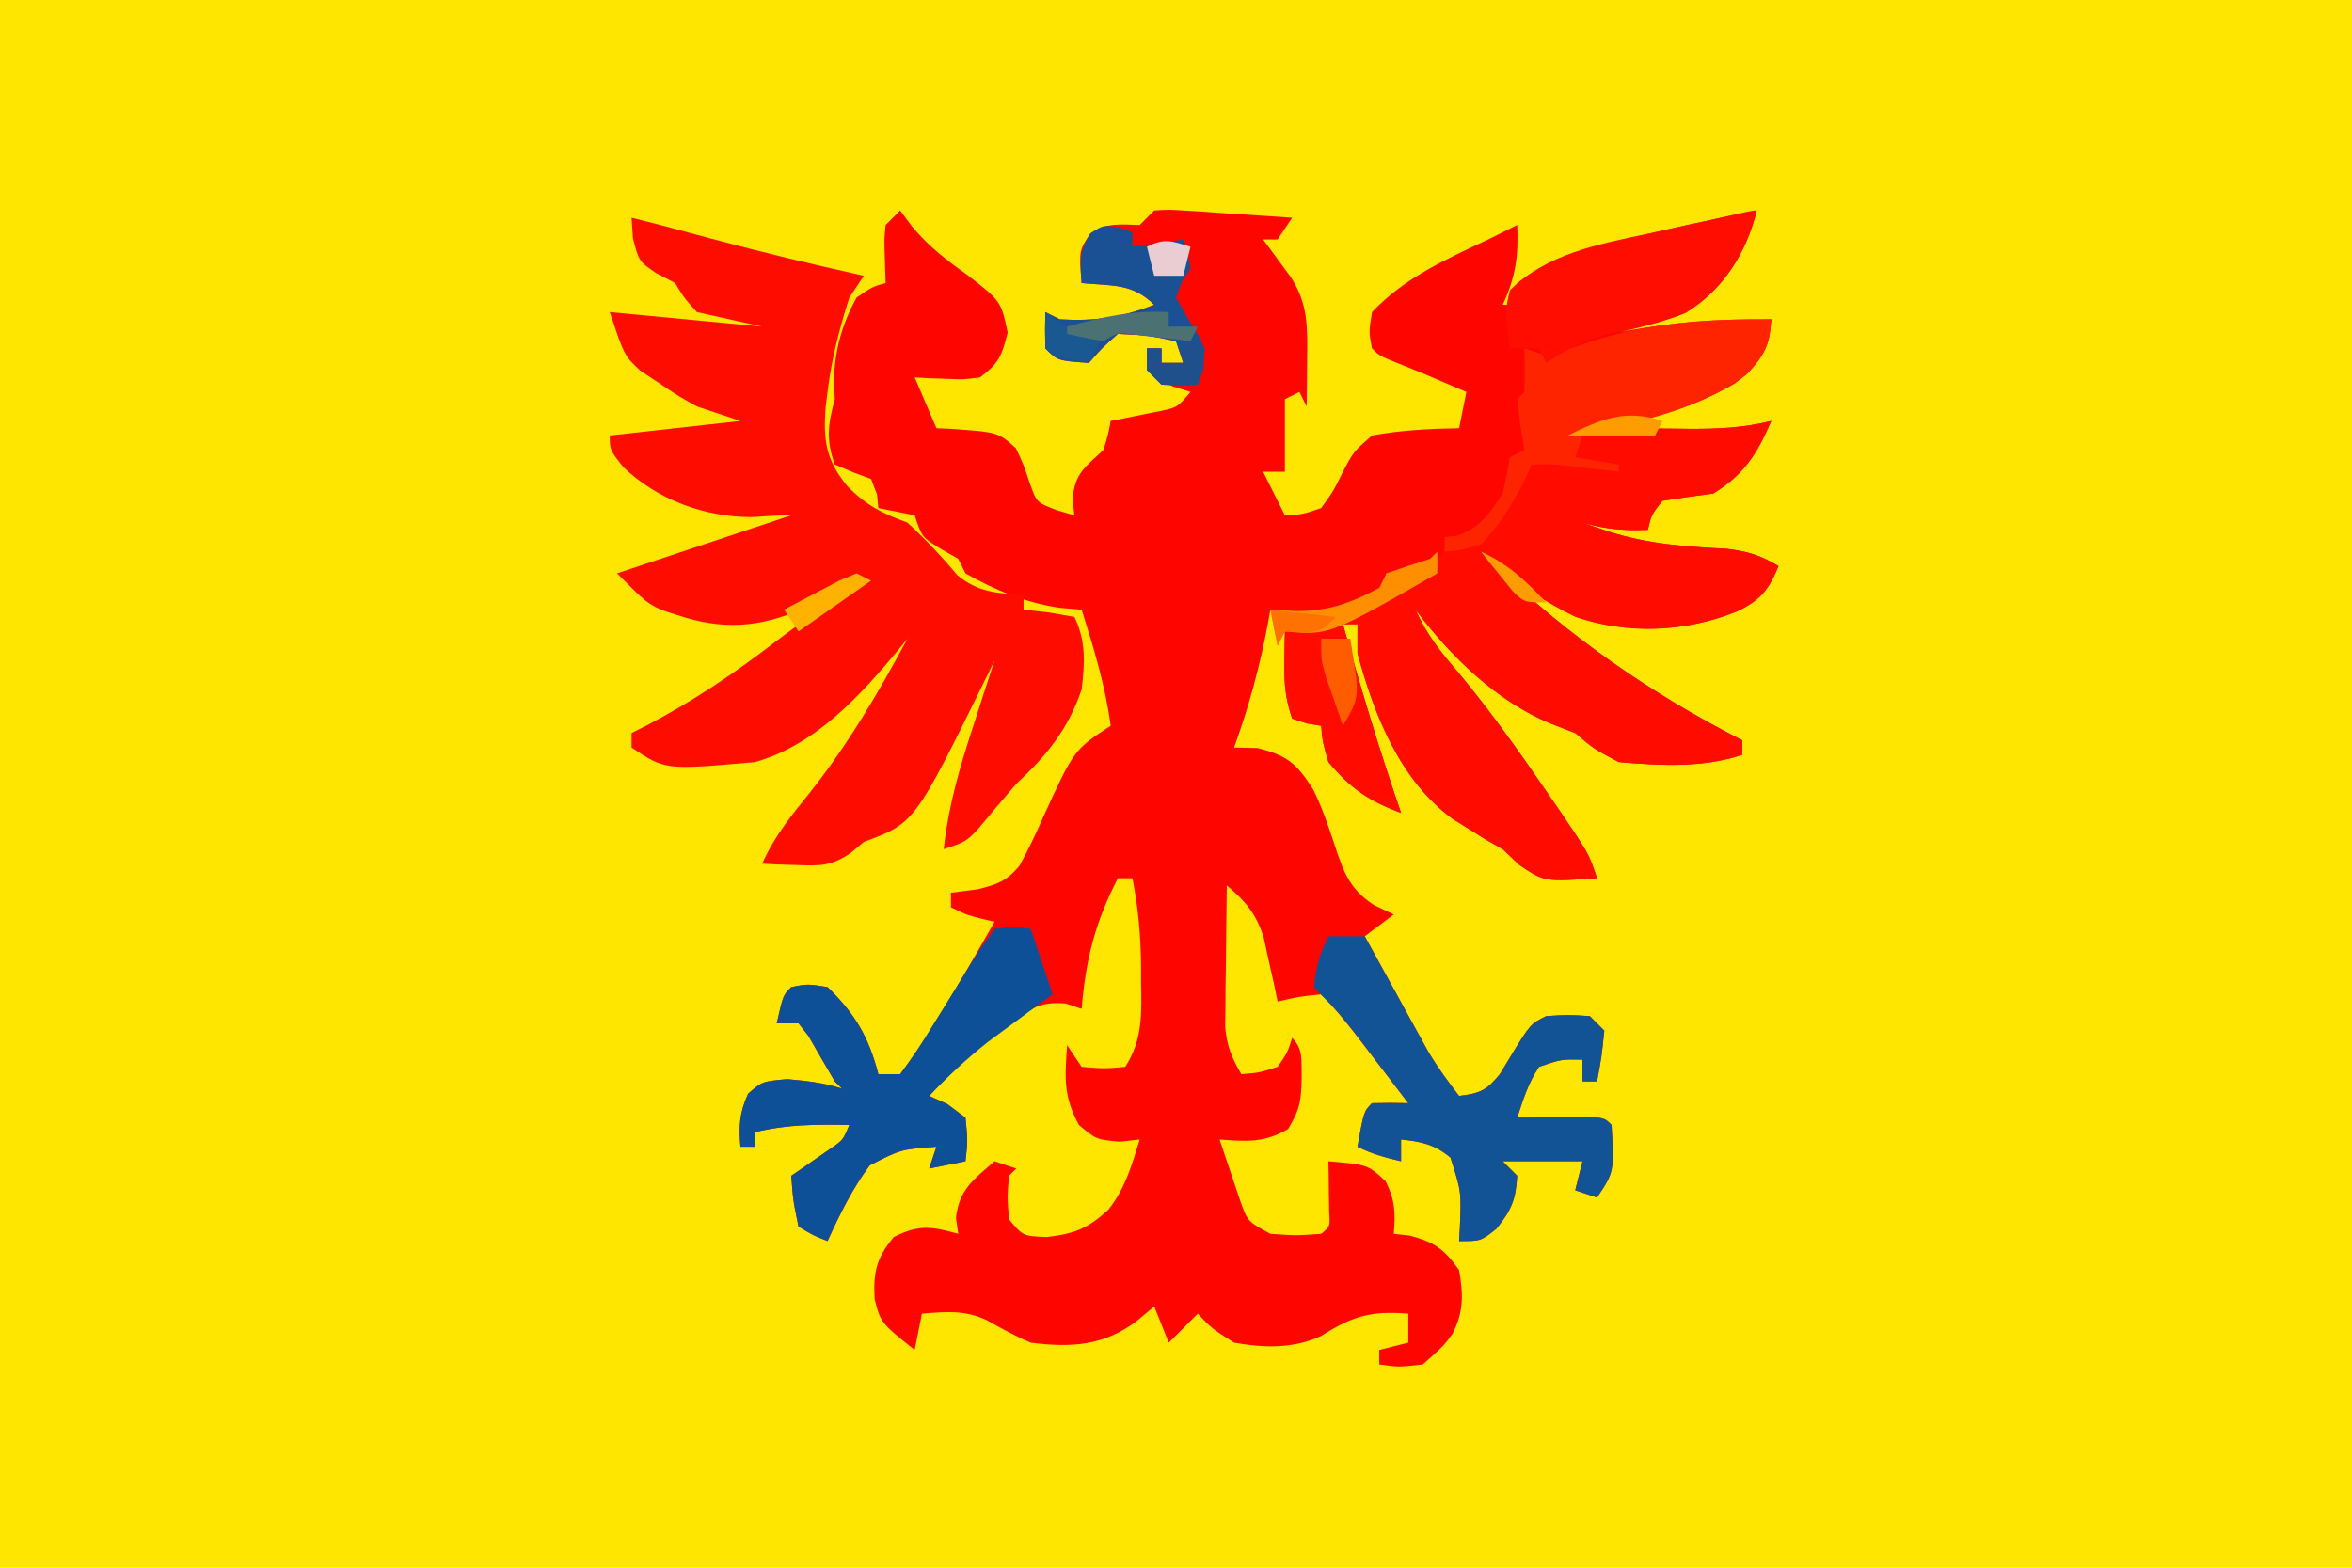 <?xml version="1.0" encoding="UTF-8"?>
<svg version="1.1" xmlns="http://www.w3.org/2000/svg" width="324" height="216">
<path d="M0 0 C106.92 0 213.84 0 324 0 C324 71.28 324 142.56 324 216 C217.08 216 110.16 216 0 216 C0 144.72 0 73.44 0 0 Z " fill="#FEE600" transform="translate(0,0)"/>
<path d="M0 0 C0.828 1.118 0.828 1.118 1.672 2.258 C4.01 5.011 6.309 6.803 9.25 8.875 C13.892 12.491 13.892 12.491 14.812 16.812 C13.976 20.095 13.624 21.024 11 23 C8.738 23.293 8.738 23.293 6.312 23.188 C5.504 23.16 4.696 23.133 3.863 23.105 C3.248 23.071 2.634 23.036 2 23 C2.99 25.31 3.98 27.62 5 30 C5.615 30.026 6.23 30.052 6.863 30.078 C13.495 30.543 13.495 30.543 15.938 32.75 C17 35 17 35 17.875 37.625 C18.818 40.246 18.818 40.246 21.625 41.312 C22.409 41.539 23.192 41.766 24 42 C23.918 41.258 23.835 40.515 23.75 39.75 C24.075 36.18 25.448 35.398 28 33 C28.648 30.935 28.648 30.935 29 29 C29.626 28.879 30.253 28.758 30.898 28.633 C31.716 28.465 32.533 28.298 33.375 28.125 C34.593 27.881 34.593 27.881 35.836 27.633 C38.187 27.133 38.187 27.133 40 25 C39.196 24.753 38.391 24.505 37.562 24.25 C35 23 35 23 34.188 20.875 C34.126 20.256 34.064 19.637 34 19 C34.66 19 35.32 19 36 19 C36 19.66 36 20.32 36 21 C36.99 21 37.98 21 39 21 C38.505 19.515 38.505 19.515 38 18 C34.014 17.188 34.014 17.188 30 17 C27.812 18.938 27.812 18.938 26 21 C21.7 20.7 21.7 20.7 20 19 C19.959 17.334 19.957 15.666 20 14 C20.66 14.33 21.32 14.66 22 15 C26.826 15.278 30.499 14.756 35 13 C31.994 9.994 29.176 10.404 25 10 C24.639 5.551 24.639 5.551 26.188 3.188 C28.556 1.636 30.217 1.929 33 2 C33.66 1.34 34.32 0.68 35 0 C36.971 -0.135 36.971 -0.135 39.352 0.023 C40.202 0.075 41.053 0.127 41.93 0.18 C42.819 0.244 43.709 0.309 44.625 0.375 C45.971 0.46 45.971 0.46 47.344 0.547 C49.563 0.689 51.782 0.84 54 1 C53.34 1.99 52.68 2.98 52 4 C51.34 4 50.68 4 50 4 C50.349 4.471 50.699 4.941 51.059 5.426 C51.514 6.048 51.969 6.671 52.438 7.312 C52.89 7.927 53.342 8.542 53.809 9.176 C56.276 12.953 56.106 16.302 56.062 20.688 C56.053 21.867 56.044 23.046 56.035 24.262 C56.024 25.165 56.012 26.069 56 27 C55.505 26.01 55.505 26.01 55 25 C54.34 25.33 53.68 25.66 53 26 C53 29.3 53 32.6 53 36 C52.01 36 51.02 36 50 36 C50.99 37.98 51.98 39.96 53 42 C55.409 41.887 55.409 41.887 58 41 C59.646 38.73 59.646 38.73 61 36 C62.438 33.25 62.438 33.25 65 31 C68.995 30.269 72.944 30.07 77 30 C77.33 28.35 77.66 26.7 78 25 C74.72 23.585 71.451 22.177 68.125 20.875 C66 20 66 20 65 19 C64.562 16.75 64.562 16.75 65 14 C69.519 9.243 75.124 6.763 81 4 C82.335 3.337 83.669 2.672 85 2 C85.196 6.219 84.802 9.17 83 13 C83.33 13 83.66 13 84 13 C84.33 12.01 84.66 11.02 85 10 C90.525 6.151 96.106 4.732 102.625 3.312 C103.553 3.1 104.481 2.888 105.438 2.67 C109.614 1.721 113.798 0.83 118 0 C116.574 5.848 113.409 10.919 108.195 14.102 C105.429 15.234 102.657 15.93 99.75 16.625 C98.672 16.885 97.595 17.146 96.484 17.414 C95.665 17.607 94.845 17.801 94 18 C99.9 16.336 105.386 15.614 111.5 15.375 C112.322 15.336 113.145 15.298 113.992 15.258 C115.994 15.165 117.997 15.081 120 15 C119.37 19.19 118.464 21.144 115.02 23.801 C110.964 26.209 106.472 27.568 102 29 C100.515 29.495 100.515 29.495 99 30 C101.563 30.027 104.125 30.047 106.688 30.062 C107.409 30.071 108.13 30.079 108.873 30.088 C112.716 30.105 116.266 29.935 120 29 C118.034 33.552 116.264 36.383 112 39 C110.175 39.248 110.175 39.248 108.312 39.5 C107.219 39.665 106.126 39.83 105 40 C103.487 41.936 103.487 41.936 103 44 C98.532 44.213 95.177 43.591 91 42 C91.603 42.205 92.207 42.41 92.828 42.621 C93.627 42.891 94.427 43.16 95.25 43.438 C96.039 43.704 96.828 43.971 97.641 44.246 C103.082 45.985 108.203 46.314 113.906 46.621 C116.787 46.974 118.545 47.514 121 49 C119.641 52.301 118.48 53.72 115.25 55.25 C108.2 58.099 100.228 58.452 93.02 55.977 C89.019 54.027 85.52 51.716 82 49 C92.237 58.775 103.4 66.561 116 73 C116 73.66 116 74.32 116 75 C110.535 76.822 104.696 76.487 99 76 C95.562 74.188 95.562 74.188 93 72 C91.927 71.588 90.855 71.175 89.75 70.75 C82.173 67.669 75.843 61.457 71 55 C72.487 58.349 74.421 60.798 76.812 63.562 C81.196 68.833 85.128 74.345 89 80 C89.576 80.837 90.152 81.675 90.745 82.537 C94.871 88.614 94.871 88.614 96 92 C88.731 92.493 88.731 92.493 85.312 90.188 C84.549 89.466 83.786 88.744 83 88 C82.237 87.567 81.474 87.134 80.688 86.688 C79.801 86.131 78.914 85.574 78 85 C77.39 84.622 76.781 84.245 76.152 83.855 C68.835 78.512 65.323 69.575 63 61 C63 59.68 63 58.36 63 57 C62.34 57 61.68 57 61 57 C63.435 65.757 66.04 74.405 69 83 C64.597 81.382 62.049 79.642 59 76 C58.188 73.188 58.188 73.188 58 71 C57.361 70.897 56.721 70.794 56.062 70.688 C55.382 70.461 54.701 70.234 54 70 C53.039 67.118 52.894 65.301 52.938 62.312 C52.947 61.504 52.956 60.696 52.965 59.863 C52.976 59.248 52.988 58.634 53 58 C54.002 57.745 55.003 57.49 56.035 57.227 C60.095 56.067 63.703 54.319 67.438 52.375 C68.074 52.05 68.71 51.725 69.365 51.391 C70.913 50.599 72.457 49.8 74 49 C73.01 49.495 73.01 49.495 72 50 C70.334 50.04 68.666 50.044 67 50 C66.67 50.99 66.34 51.98 66 53 C61.484 55.391 58.189 56.483 53 56 C52.34 55.67 51.68 55.34 51 55 C50.89 55.617 50.781 56.235 50.668 56.871 C49.562 62.777 48.046 68.352 46 74 C47.052 74.021 48.104 74.041 49.188 74.062 C53.348 75.085 54.614 76.192 56.891 79.762 C58.17 82.344 59.043 84.949 59.938 87.688 C61.153 91.329 61.996 93.554 65.25 95.688 C66.157 96.121 67.065 96.554 68 97 C66.02 98.485 66.02 98.485 64 100 C65.599 102.919 67.205 105.835 68.812 108.75 C69.264 109.575 69.716 110.4 70.182 111.25 C70.623 112.049 71.065 112.848 71.52 113.672 C71.923 114.405 72.326 115.138 72.741 115.894 C74.03 118.05 75.459 120.018 77 122 C79.853 121.654 80.799 121.251 82.633 118.969 C83.125 118.154 83.618 117.339 84.125 116.5 C86.818 112.091 86.818 112.091 89 111 C92 110.812 92 110.812 95 111 C95.66 111.66 96.32 112.32 97 113 C96.625 116.625 96.625 116.625 96 120 C95.34 120 94.68 120 94 120 C94 119.01 94 118.02 94 117 C91.084 116.943 91.084 116.943 88 118 C86.507 120.274 85.858 122.38 85 125 C85.855 124.988 86.709 124.977 87.59 124.965 C88.695 124.956 89.799 124.947 90.938 124.938 C92.04 124.926 93.142 124.914 94.277 124.902 C97 125 97 125 98 126 C98.359 132.462 98.359 132.462 96 136 C95.01 135.67 94.02 135.34 93 135 C93.33 133.68 93.66 132.36 94 131 C90.37 131 86.74 131 83 131 C83.66 131.66 84.32 132.32 85 133 C84.828 136.261 84.192 137.763 82.125 140.312 C80 142 80 142 77 142 C77.035 141.397 77.07 140.793 77.105 140.172 C77.305 135.182 77.305 135.182 75.812 130.5 C73.583 128.655 71.848 128.308 69 128 C69 128.99 69 129.98 69 131 C66.831 130.494 65 130 63 129 C63.875 124.125 63.875 124.125 65 123 C66.666 122.959 68.334 122.957 70 123 C68.377 120.874 66.752 118.749 65.125 116.625 C64.665 116.022 64.205 115.418 63.73 114.797 C61.906 112.417 60.123 110.123 58 108 C54.901 108.322 54.901 108.322 52 109 C51.83 108.18 51.66 107.36 51.484 106.516 C51.121 104.899 51.121 104.899 50.75 103.25 C50.518 102.183 50.286 101.115 50.047 100.016 C48.907 96.732 47.619 95.229 45 93 C44.942 96.583 44.906 100.166 44.875 103.75 C44.85 105.274 44.85 105.274 44.824 106.828 C44.818 107.808 44.811 108.787 44.805 109.797 C44.794 110.698 44.784 111.598 44.773 112.526 C45.013 115.139 45.677 116.757 47 119 C49.445 118.812 49.445 118.812 52 118 C53.36 116.032 53.36 116.032 54 114 C55.569 115.569 55.245 117.141 55.312 119.312 C55.261 122.516 55.141 123.768 53.438 126.562 C50.178 128.484 47.715 128.286 44 128 C44.592 129.796 45.199 131.587 45.812 133.375 C46.149 134.373 46.485 135.37 46.832 136.398 C47.851 139.285 47.851 139.285 51 141 C54.584 141.25 54.584 141.25 58 141 C59.233 139.992 59.233 139.992 59.098 137.934 C59.086 137.11 59.074 136.286 59.062 135.438 C59.053 134.611 59.044 133.785 59.035 132.934 C59.024 132.296 59.012 131.657 59 131 C64.447 131.484 64.447 131.484 66.875 133.75 C68.182 136.363 68.24 138.115 68 141 C68.743 141.083 69.485 141.165 70.25 141.25 C73.675 142.184 74.944 143.106 77 146 C77.561 149.366 77.67 151.697 76.082 154.785 C74.875 156.438 74.875 156.438 72 159 C68.688 159.375 68.688 159.375 66 159 C66 158.34 66 157.68 66 157 C67.32 156.67 68.64 156.34 70 156 C70 154.68 70 153.36 70 152 C64.803 151.576 62.315 152.339 57.957 155.094 C54.13 156.866 50.093 156.719 46 156 C42.875 154 42.875 154 41 152 C39.02 153.98 39.02 153.98 37 156 C36.34 154.35 35.68 152.7 35 151 C34.237 151.639 33.474 152.279 32.688 152.938 C28.104 156.455 23.591 156.7 18 156 C15.87 155.102 13.936 154.035 11.93 152.891 C8.86 151.474 6.329 151.723 3 152 C2.67 153.65 2.34 155.3 2 157 C-2.676 153.259 -2.676 153.259 -3.508 150.027 C-3.719 146.267 -3.279 144.337 -0.875 141.438 C2.61 139.695 4.307 139.969 8 141 C7.897 140.278 7.794 139.556 7.688 138.812 C8.124 134.88 10.101 133.537 13 131 C13.99 131.33 14.98 131.66 16 132 C15.67 132.33 15.34 132.66 15 133 C14.75 135.958 14.75 135.958 15 139 C16.919 141.324 16.919 141.324 20.25 141.438 C24.031 140.996 25.919 140.235 28.711 137.645 C31.012 134.709 31.918 131.547 33 128 C32.093 128.103 31.185 128.206 30.25 128.312 C27 128 27 128 24.625 126 C22.46 122.002 22.695 119.499 23 115 C23.99 116.485 23.99 116.485 25 118 C28.084 118.25 28.084 118.25 31 118 C33.468 114.235 33.263 110.464 33.188 106.125 C33.187 105.43 33.186 104.735 33.186 104.02 C33.151 99.916 32.789 96.025 32 92 C31.34 92 30.68 92 30 92 C26.862 98.053 25.56 103.23 25 110 C24.288 109.76 23.577 109.52 22.844 109.273 C18.916 108.896 17.581 110.245 14.5 112.625 C13.545 113.36 12.59 114.095 11.605 114.852 C8.868 117.108 6.38 119.374 4 122 C5.237 122.557 5.237 122.557 6.5 123.125 C7.325 123.744 8.15 124.362 9 125 C9.312 128.188 9.312 128.188 9 131 C7.35 131.33 5.7 131.66 4 132 C4.33 131.01 4.66 130.02 5 129 C0.098 129.36 0.098 129.36 -4.188 131.562 C-6.613 134.825 -8.316 138.31 -10 142 C-11.953 141.227 -11.953 141.227 -14 140 C-14.75 136.375 -14.75 136.375 -15 133 C-14.506 132.662 -14.013 132.325 -13.504 131.977 C-12.543 131.308 -12.543 131.308 -11.562 130.625 C-10.924 130.184 -10.286 129.743 -9.629 129.289 C-7.863 128.078 -7.863 128.078 -7 126 C-11.516 125.923 -15.591 125.898 -20 127 C-20 127.66 -20 128.32 -20 129 C-20.66 129 -21.32 129 -22 129 C-22.239 126.132 -22.148 124.323 -20.938 121.688 C-19 120 -19 120 -15.562 119.688 C-12.879 119.923 -10.55 120.184 -8 121 C-8.33 120.67 -8.66 120.34 -9 120 C-10.228 117.911 -11.444 115.817 -12.648 113.715 C-13.094 113.149 -13.54 112.583 -14 112 C-14.99 112 -15.98 112 -17 112 C-16.125 108.125 -16.125 108.125 -15 107 C-12.75 106.562 -12.75 106.562 -10 107 C-6.198 110.714 -4.363 113.795 -3 119 C-2.01 119 -1.02 119 0 119 C1.628 116.839 3.04 114.74 4.438 112.438 C4.82 111.828 5.202 111.219 5.596 110.592 C8.174 106.456 10.603 102.243 13 98 C12.381 97.856 11.762 97.711 11.125 97.562 C9 97 9 97 7 96 C7 95.34 7 94.68 7 94 C8.223 93.843 9.447 93.685 10.707 93.523 C13.349 92.861 14.656 92.409 16.423 90.306 C17.634 88.118 18.685 85.915 19.688 83.625 C23.946 74.31 23.946 74.31 29 71 C28.273 65.473 26.666 60.3 25 55 C24.031 54.917 23.061 54.835 22.062 54.75 C17.389 54.091 13.093 52.328 9 50 C8.67 49.34 8.34 48.68 8 48 C7.175 47.526 6.35 47.051 5.5 46.562 C3 45 3 45 2 42 C0.35 41.67 -1.3 41.34 -3 41 C-3.062 40.381 -3.124 39.763 -3.188 39.125 C-3.456 38.424 -3.724 37.722 -4 37 C-4.825 36.691 -5.65 36.381 -6.5 36.062 C-7.325 35.712 -8.15 35.361 -9 35 C-10.254 31.597 -9.928 29.404 -9 26 C-9.041 25.093 -9.082 24.185 -9.125 23.25 C-8.965 19.101 -7.999 15.647 -6 12 C-3.812 10.5 -3.812 10.5 -2 10 C-2.041 8.721 -2.083 7.442 -2.125 6.125 C-2.195 3.945 -2.195 3.945 -2 2 C-1.34 1.34 -0.68 0.68 0 0 Z " fill="#FE0500" transform="translate(124,29)"/>
<path d="M0 0 C3.663 0.895 7.298 1.89 10.938 2.875 C17.921 4.753 24.941 6.429 32 8 C31.34 8.99 30.68 9.98 30 11 C28.622 15.297 27.538 19.519 27 24 C26.911 24.703 26.822 25.405 26.73 26.129 C26.4 30.665 26.772 33.349 29.688 36.938 C32.268 39.584 34.516 40.749 38 42 C40.478 44.297 42.713 46.655 44.875 49.25 C47.774 51.638 50.323 51.717 54 52 C54 52.66 54 53.32 54 54 C55.702 54.186 55.702 54.186 57.438 54.375 C58.613 54.581 59.789 54.788 61 55 C62.616 58.233 62.443 61.495 62 65 C60.155 70.465 57.206 74.087 53 78 C51.193 80.091 49.414 82.202 47.648 84.328 C46 86 46 86 43 87 C43.635 81.078 45.211 75.712 47.062 70.062 C47.485 68.751 47.485 68.751 47.916 67.412 C48.606 65.273 49.3 63.136 50 61 C49.636 61.75 49.273 62.5 48.898 63.273 C39.008 83.41 39.008 83.41 32 86 C31.389 86.513 30.778 87.026 30.148 87.555 C27.477 89.352 25.933 89.313 22.75 89.188 C21.412 89.147 21.412 89.147 20.047 89.105 C19.371 89.071 18.696 89.036 18 89 C19.633 85.25 22.08 82.281 24.625 79.125 C29.87 72.493 34.009 65.436 38 58 C37.648 58.436 37.296 58.871 36.934 59.32 C31.571 65.789 25.347 72.661 17 75 C4.647 76.098 4.647 76.098 0 73 C0 72.34 0 71.68 0 71 C0.655 70.671 1.31 70.343 1.984 70.004 C8.516 66.6 14.29 62.688 20.117 58.191 C23.958 55.272 27.945 52.611 32 50 C31.071 50.433 30.141 50.866 29.184 51.312 C27.935 51.876 26.686 52.438 25.438 53 C24.828 53.286 24.219 53.572 23.592 53.867 C17.67 56.499 12.443 56.819 6.312 54.75 C5.587 54.518 4.861 54.286 4.113 54.047 C2 53 2 53 -2 49 C5.92 46.36 13.84 43.72 22 41 C20.165 41 18.331 41.119 16.5 41.25 C10.052 41.238 3.568 38.856 -1.125 34.375 C-3 32 -3 32 -3 30 C5.91 29.01 5.91 29.01 15 28 C13.02 27.34 11.04 26.68 9 26 C6.297 24.484 6.297 24.484 3.75 22.75 C2.474 21.907 2.474 21.907 1.172 21.047 C-1 19 -1 19 -3 13 C7.395 13.99 7.395 13.99 18 15 C15.03 14.34 12.06 13.68 9 13 C7.25 11.062 7.25 11.062 6 9 C5.134 8.546 4.268 8.092 3.375 7.625 C1 6 1 6 0.188 2.812 C0.126 1.884 0.064 0.956 0 0 Z " fill="#FF0C00" transform="translate(87,30)"/>
<path d="M0 0 C-0.204 3.571 -0.912 4.905 -3.375 7.562 C-7.69 10.891 -12.87 12.357 -18 14 C-18.99 14.33 -19.98 14.66 -21 15 C-18.437 15.027 -15.875 15.047 -13.312 15.062 C-12.591 15.071 -11.87 15.079 -11.127 15.088 C-7.284 15.105 -3.734 14.935 0 14 C-1.966 18.552 -3.736 21.383 -8 24 C-9.825 24.247 -9.825 24.247 -11.688 24.5 C-13.327 24.747 -13.327 24.747 -15 25 C-16.513 26.936 -16.513 26.936 -17 29 C-21.468 29.213 -24.823 28.591 -29 27 C-28.397 27.205 -27.793 27.41 -27.172 27.621 C-26.373 27.891 -25.573 28.16 -24.75 28.438 C-23.961 28.704 -23.172 28.971 -22.359 29.246 C-16.918 30.985 -11.797 31.314 -6.094 31.621 C-3.213 31.974 -1.455 32.514 1 34 C-0.359 37.301 -1.52 38.72 -4.75 40.25 C-11.8 43.099 -19.772 43.452 -26.98 40.977 C-30.981 39.027 -34.48 36.716 -38 34 C-27.763 43.775 -16.6 51.561 -4 58 C-4 58.66 -4 59.32 -4 60 C-9.465 61.822 -15.304 61.487 -21 61 C-24.438 59.188 -24.438 59.188 -27 57 C-28.073 56.587 -29.145 56.175 -30.25 55.75 C-37.827 52.669 -44.157 46.457 -49 40 C-47.513 43.349 -45.579 45.798 -43.188 48.562 C-38.804 53.833 -34.872 59.345 -31 65 C-30.424 65.837 -29.848 66.675 -29.255 67.537 C-25.129 73.614 -25.129 73.614 -24 77 C-31.269 77.493 -31.269 77.493 -34.688 75.188 C-35.832 74.105 -35.832 74.105 -37 73 C-37.763 72.567 -38.526 72.134 -39.312 71.688 C-40.199 71.131 -41.086 70.574 -42 70 C-42.61 69.622 -43.219 69.245 -43.848 68.855 C-51.165 63.512 -54.677 54.575 -57 46 C-57 44.68 -57 43.36 -57 42 C-57.66 42 -58.32 42 -59 42 C-56.565 50.757 -53.96 59.405 -51 68 C-55.403 66.382 -57.951 64.642 -61 61 C-61.812 58.188 -61.812 58.188 -62 56 C-62.959 55.845 -62.959 55.845 -63.938 55.688 C-64.618 55.461 -65.299 55.234 -66 55 C-66.961 52.118 -67.106 50.301 -67.062 47.312 C-67.053 46.504 -67.044 45.696 -67.035 44.863 C-67.024 44.248 -67.012 43.634 -67 43 C-65.997 42.74 -64.994 42.479 -63.961 42.211 C-59.972 41.067 -56.338 39.462 -52.625 37.625 C-51.997 37.334 -51.369 37.042 -50.723 36.742 C-47.132 35.03 -47.132 35.03 -45.086 31.773 C-45.043 30.896 -45.043 30.896 -45 30 C-44.422 29.938 -43.845 29.876 -43.25 29.812 C-40.016 28.645 -38.869 26.836 -37 24 C-36.623 22.343 -36.279 20.677 -36 19 C-35.34 18.67 -34.68 18.34 -34 18 C-34.186 16.866 -34.371 15.731 -34.562 14.562 C-34.707 13.387 -34.851 12.211 -35 11 C-34.67 10.67 -34.34 10.34 -34 10 C-33.959 8 -33.957 6 -34 4 C-33.01 4.33 -32.02 4.66 -31 5 C-28.998 4.453 -27.021 3.813 -25.062 3.125 C-16.691 0.416 -8.742 -0.051 0 0 Z " fill="#FF0B00" transform="translate(244,44)"/>
<path d="M0 0 C2.75 -0.375 2.75 -0.375 5 0 C5.99 2.97 6.98 5.94 8 9 C7.192 9.592 6.384 10.183 5.551 10.793 C4.471 11.591 3.392 12.389 2.312 13.188 C0.729 14.353 0.729 14.353 -0.887 15.543 C-3.856 17.886 -6.392 20.276 -9 23 C-7.763 23.557 -7.763 23.557 -6.5 24.125 C-5.675 24.744 -4.85 25.363 -4 26 C-3.688 29.188 -3.688 29.188 -4 32 C-6.475 32.495 -6.475 32.495 -9 33 C-8.67 32.01 -8.34 31.02 -8 30 C-12.902 30.36 -12.902 30.36 -17.188 32.562 C-19.613 35.825 -21.316 39.31 -23 43 C-24.953 42.227 -24.953 42.227 -27 41 C-27.75 37.375 -27.75 37.375 -28 34 C-27.506 33.662 -27.013 33.325 -26.504 32.977 C-25.543 32.308 -25.543 32.308 -24.562 31.625 C-23.924 31.184 -23.286 30.743 -22.629 30.289 C-20.863 29.078 -20.863 29.078 -20 27 C-24.516 26.923 -28.591 26.898 -33 28 C-33 28.66 -33 29.32 -33 30 C-33.66 30 -34.32 30 -35 30 C-35.239 27.132 -35.148 25.323 -33.938 22.688 C-32 21 -32 21 -28.562 20.688 C-25.879 20.923 -23.55 21.184 -21 22 C-21.33 21.67 -21.66 21.34 -22 21 C-23.228 18.911 -24.444 16.817 -25.648 14.715 C-26.094 14.149 -26.54 13.583 -27 13 C-27.99 13 -28.98 13 -30 13 C-29.125 9.125 -29.125 9.125 -28 8 C-25.75 7.562 -25.75 7.562 -23 8 C-19.198 11.714 -17.363 14.795 -16 20 C-15.01 20 -14.02 20 -13 20 C-11.377 17.818 -9.961 15.695 -8.562 13.375 C-7.793 12.133 -7.024 10.89 -6.254 9.648 C-5.136 7.841 -4.02 6.033 -2.92 4.213 C-2.014 2.765 -1.013 1.376 0 0 Z " fill="#0E5097" transform="translate(137,128)"/>
<path d="M0 0 C1.65 0 3.3 0 5 0 C5.287 0.524 5.574 1.049 5.87 1.589 C7.181 3.978 8.497 6.364 9.812 8.75 C10.264 9.575 10.716 10.4 11.182 11.25 C11.623 12.049 12.065 12.848 12.52 13.672 C12.923 14.405 13.326 15.138 13.741 15.894 C15.03 18.05 16.459 20.018 18 22 C20.853 21.654 21.799 21.251 23.633 18.969 C24.125 18.154 24.618 17.339 25.125 16.5 C27.818 12.091 27.818 12.091 30 11 C33 10.812 33 10.812 36 11 C36.66 11.66 37.32 12.32 38 13 C37.625 16.625 37.625 16.625 37 20 C36.34 20 35.68 20 35 20 C35 19.01 35 18.02 35 17 C32.084 16.943 32.084 16.943 29 18 C27.507 20.274 26.858 22.38 26 25 C26.855 24.988 27.709 24.977 28.59 24.965 C30.247 24.951 30.247 24.951 31.938 24.938 C33.04 24.926 34.142 24.914 35.277 24.902 C38 25 38 25 39 26 C39.359 32.462 39.359 32.462 37 36 C36.01 35.67 35.02 35.34 34 35 C34.33 33.68 34.66 32.36 35 31 C31.37 31 27.74 31 24 31 C24.66 31.66 25.32 32.32 26 33 C25.828 36.261 25.192 37.763 23.125 40.312 C21 42 21 42 18 42 C18.035 41.397 18.07 40.793 18.105 40.172 C18.305 35.182 18.305 35.182 16.812 30.5 C14.583 28.655 12.848 28.308 10 28 C10 28.99 10 29.98 10 31 C7.831 30.494 6 30 4 29 C4.875 24.125 4.875 24.125 6 23 C7.666 22.959 9.334 22.957 11 23 C9.399 20.894 7.794 18.79 6.188 16.688 C5.51 15.795 5.51 15.795 4.818 14.885 C3.028 12.546 1.293 10.28 -0.84 8.242 C-1.223 7.832 -1.606 7.422 -2 7 C-1.739 4.325 -1.2 2.399 0 0 Z " fill="#125395" transform="translate(183,129)"/>
<path d="M0 0 C-0.204 3.571 -0.912 4.905 -3.375 7.562 C-8.897 11.784 -15.93 13.593 -22.625 15.062 C-24.296 15.527 -24.296 15.527 -26 16 C-26.33 16.99 -26.66 17.98 -27 19 C-25.02 19.33 -23.04 19.66 -21 20 C-21 20.33 -21 20.66 -21 21 C-21.615 20.928 -22.23 20.856 -22.863 20.781 C-24.076 20.642 -24.076 20.642 -25.312 20.5 C-26.513 20.361 -26.513 20.361 -27.738 20.219 C-30.119 19.952 -30.119 19.952 -33 20 C-33.413 20.887 -33.825 21.774 -34.25 22.688 C-35.938 25.882 -37.484 28.41 -40 31 C-42.75 31.812 -42.75 31.812 -45 32 C-45 31.34 -45 30.68 -45 30 C-44.422 29.938 -43.845 29.876 -43.25 29.812 C-40.016 28.645 -38.869 26.836 -37 24 C-36.623 22.343 -36.279 20.677 -36 19 C-35.34 18.67 -34.68 18.34 -34 18 C-34.186 16.866 -34.371 15.731 -34.562 14.562 C-34.707 13.387 -34.851 12.211 -35 11 C-34.67 10.67 -34.34 10.34 -34 10 C-33.959 8 -33.957 6 -34 4 C-33.01 4.33 -32.02 4.66 -31 5 C-28.998 4.453 -27.021 3.813 -25.062 3.125 C-16.691 0.416 -8.742 -0.051 0 0 Z " fill="#FF2400" transform="translate(244,44)"/>
<path d="M0 0 C-1.43 5.861 -4.601 10.926 -9.824 14.113 C-13.439 15.586 -17.226 16.28 -21.027 17.121 C-24.07 18.021 -26.363 19.257 -29 21 C-29.33 20.34 -29.66 19.68 -30 19 C-31.32 19 -32.64 19 -34 19 C-34.688 13.926 -34.688 13.926 -34 11 C-29.008 6.01 -21.844 4.638 -15.188 3.25 C-13.327 2.839 -11.466 2.428 -9.605 2.016 C-8.386 1.757 -8.386 1.757 -7.141 1.493 C-0.658 0 -0.658 0 0 0 Z " fill="#FF0E00" transform="translate(242,29)"/>
<path d="M0 0 C0.598 0.227 1.196 0.454 1.812 0.688 C1.812 1.347 1.812 2.007 1.812 2.688 C5.277 2.192 5.277 2.192 8.812 1.688 C9.438 3.438 9.438 3.438 9.812 5.688 C9.421 6.286 9.029 6.884 8.625 7.5 C8.357 8.222 8.089 8.944 7.812 9.688 C8.811 11.459 9.817 13.228 10.918 14.938 C11.812 16.688 11.812 16.688 11.562 19.625 C11.315 20.306 11.068 20.986 10.812 21.688 C8.438 21.812 8.438 21.812 5.812 21.688 C5.152 21.027 4.492 20.367 3.812 19.688 C3.812 18.698 3.812 17.707 3.812 16.688 C4.473 16.688 5.133 16.688 5.812 16.688 C5.812 17.348 5.812 18.008 5.812 18.688 C6.803 18.688 7.793 18.688 8.812 18.688 C8.482 17.698 8.152 16.707 7.812 15.688 C3.826 14.875 3.826 14.875 -0.188 14.688 C-2.375 16.625 -2.375 16.625 -4.188 18.688 C-8.488 18.387 -8.488 18.387 -10.188 16.688 C-10.228 15.021 -10.23 13.354 -10.188 11.688 C-9.197 12.182 -9.197 12.182 -8.188 12.688 C-3.361 12.966 0.312 12.444 4.812 10.688 C1.806 7.681 -1.011 8.092 -5.188 7.688 C-5.418 4.844 -5.547 3.226 -3.938 0.812 C-2.188 -0.312 -2.188 -0.312 0 0 Z " fill="#195194" transform="translate(154.188,31.312)"/>
<path d="M0 0 C0 0.99 0 1.98 0 3 C-14.91 11.554 -14.91 11.554 -21 11 C-21.33 11.66 -21.66 12.32 -22 13 C-22.33 11.35 -22.66 9.7 -23 8 C-21.824 8.062 -20.649 8.124 -19.438 8.188 C-14.933 8.196 -11.967 7.105 -8 5 C-7.67 4.34 -7.34 3.68 -7 3 C-5.013 2.296 -3.012 1.629 -1 1 C-0.67 0.67 -0.34 0.34 0 0 Z " fill="#FF8F00" transform="translate(198,76)"/>
<path d="M0 0 C0.99 0.66 1.98 1.32 3 2 C2.67 3.65 2.34 5.3 2 7 C-0.375 7.125 -0.375 7.125 -3 7 C-3.66 6.34 -4.32 5.68 -5 5 C-5 4.01 -5 3.02 -5 2 C-4.34 2 -3.68 2 -3 2 C-3 2.66 -3 3.32 -3 4 C-2.01 4 -1.02 4 0 4 C0 2.68 0 1.36 0 0 Z " fill="#20508B" transform="translate(163,46)"/>
<path d="M0 0 C1.485 0.99 1.485 0.99 3 2 C4.655 2.385 6.322 2.728 8 3 C7.34 4.32 6.68 5.64 6 7 C1.125 6.125 1.125 6.125 0 5 C-0.041 3.334 -0.043 1.666 0 0 Z " fill="#195890" transform="translate(144,43)"/>
<path d="M0 0 C0 0.66 0 1.32 0 2 C1.32 2 2.64 2 4 2 C3.67 2.66 3.34 3.32 3 4 C1.952 3.874 1.952 3.874 0.883 3.746 C-0.027 3.644 -0.937 3.542 -1.875 3.438 C-2.78 3.333 -3.685 3.229 -4.617 3.121 C-7.017 2.803 -7.017 2.803 -9 4 C-10.677 3.721 -12.346 3.392 -14 3 C-14 2.67 -14 2.34 -14 2 C-9.158 0.664 -5.066 -0.253 0 0 Z " fill="#4B7172" transform="translate(161,43)"/>
<path d="M0 0 C1.333 0 2.667 0 4 0 C5.339 8.036 5.339 8.036 3 12 C2.494 10.564 1.996 9.126 1.5 7.688 C1.222 6.887 0.943 6.086 0.656 5.262 C0 3 0 3 0 0 Z " fill="#FF5C00" transform="translate(182,88)"/>
<path d="M0 0 C-0.33 1.32 -0.66 2.64 -1 4 C-2.32 4 -3.64 4 -5 4 C-5.33 2.68 -5.66 1.36 -6 0 C-3.509 -1.245 -2.589 -0.777 0 0 Z " fill="#EACDD2" transform="translate(164,34)"/>
<path d="M0 0 C0.66 0.33 1.32 0.66 2 1 C-1.3 3.31 -4.6 5.62 -8 8 C-8.66 7.01 -9.32 6.02 -10 5 C-8.38 4.136 -6.754 3.284 -5.125 2.438 C-4.22 1.962 -3.315 1.486 -2.383 0.996 C-1.203 0.503 -1.203 0.503 0 0 Z " fill="#FFB200" transform="translate(118,79)"/>
<path d="M0 0 C-0.33 0.66 -0.66 1.32 -1 2 C-4.96 2 -8.92 2 -13 2 C-8.384 -0.308 -4.994 -1.665 0 0 Z " fill="#FF9C00" transform="translate(229,58)"/>
<path d="M0 0 C2.97 0.33 5.94 0.66 9 1 C7 3 7 3 4.375 3.125 C3.591 3.084 2.808 3.042 2 3 C1.67 3.66 1.34 4.32 1 5 C0.67 3.35 0.34 1.7 0 0 Z " fill="#FF7100" transform="translate(175,84)"/>
<path d="M0 0 C3.765 1.722 6.151 3.992 9 7 C6 7 6 7 4.395 5.469 C3.872 4.819 3.35 4.169 2.812 3.5 C2.283 2.85 1.753 2.201 1.207 1.531 C0.809 1.026 0.41 0.521 0 0 Z " fill="#FF9C00" transform="translate(204,76)"/>
</svg>
